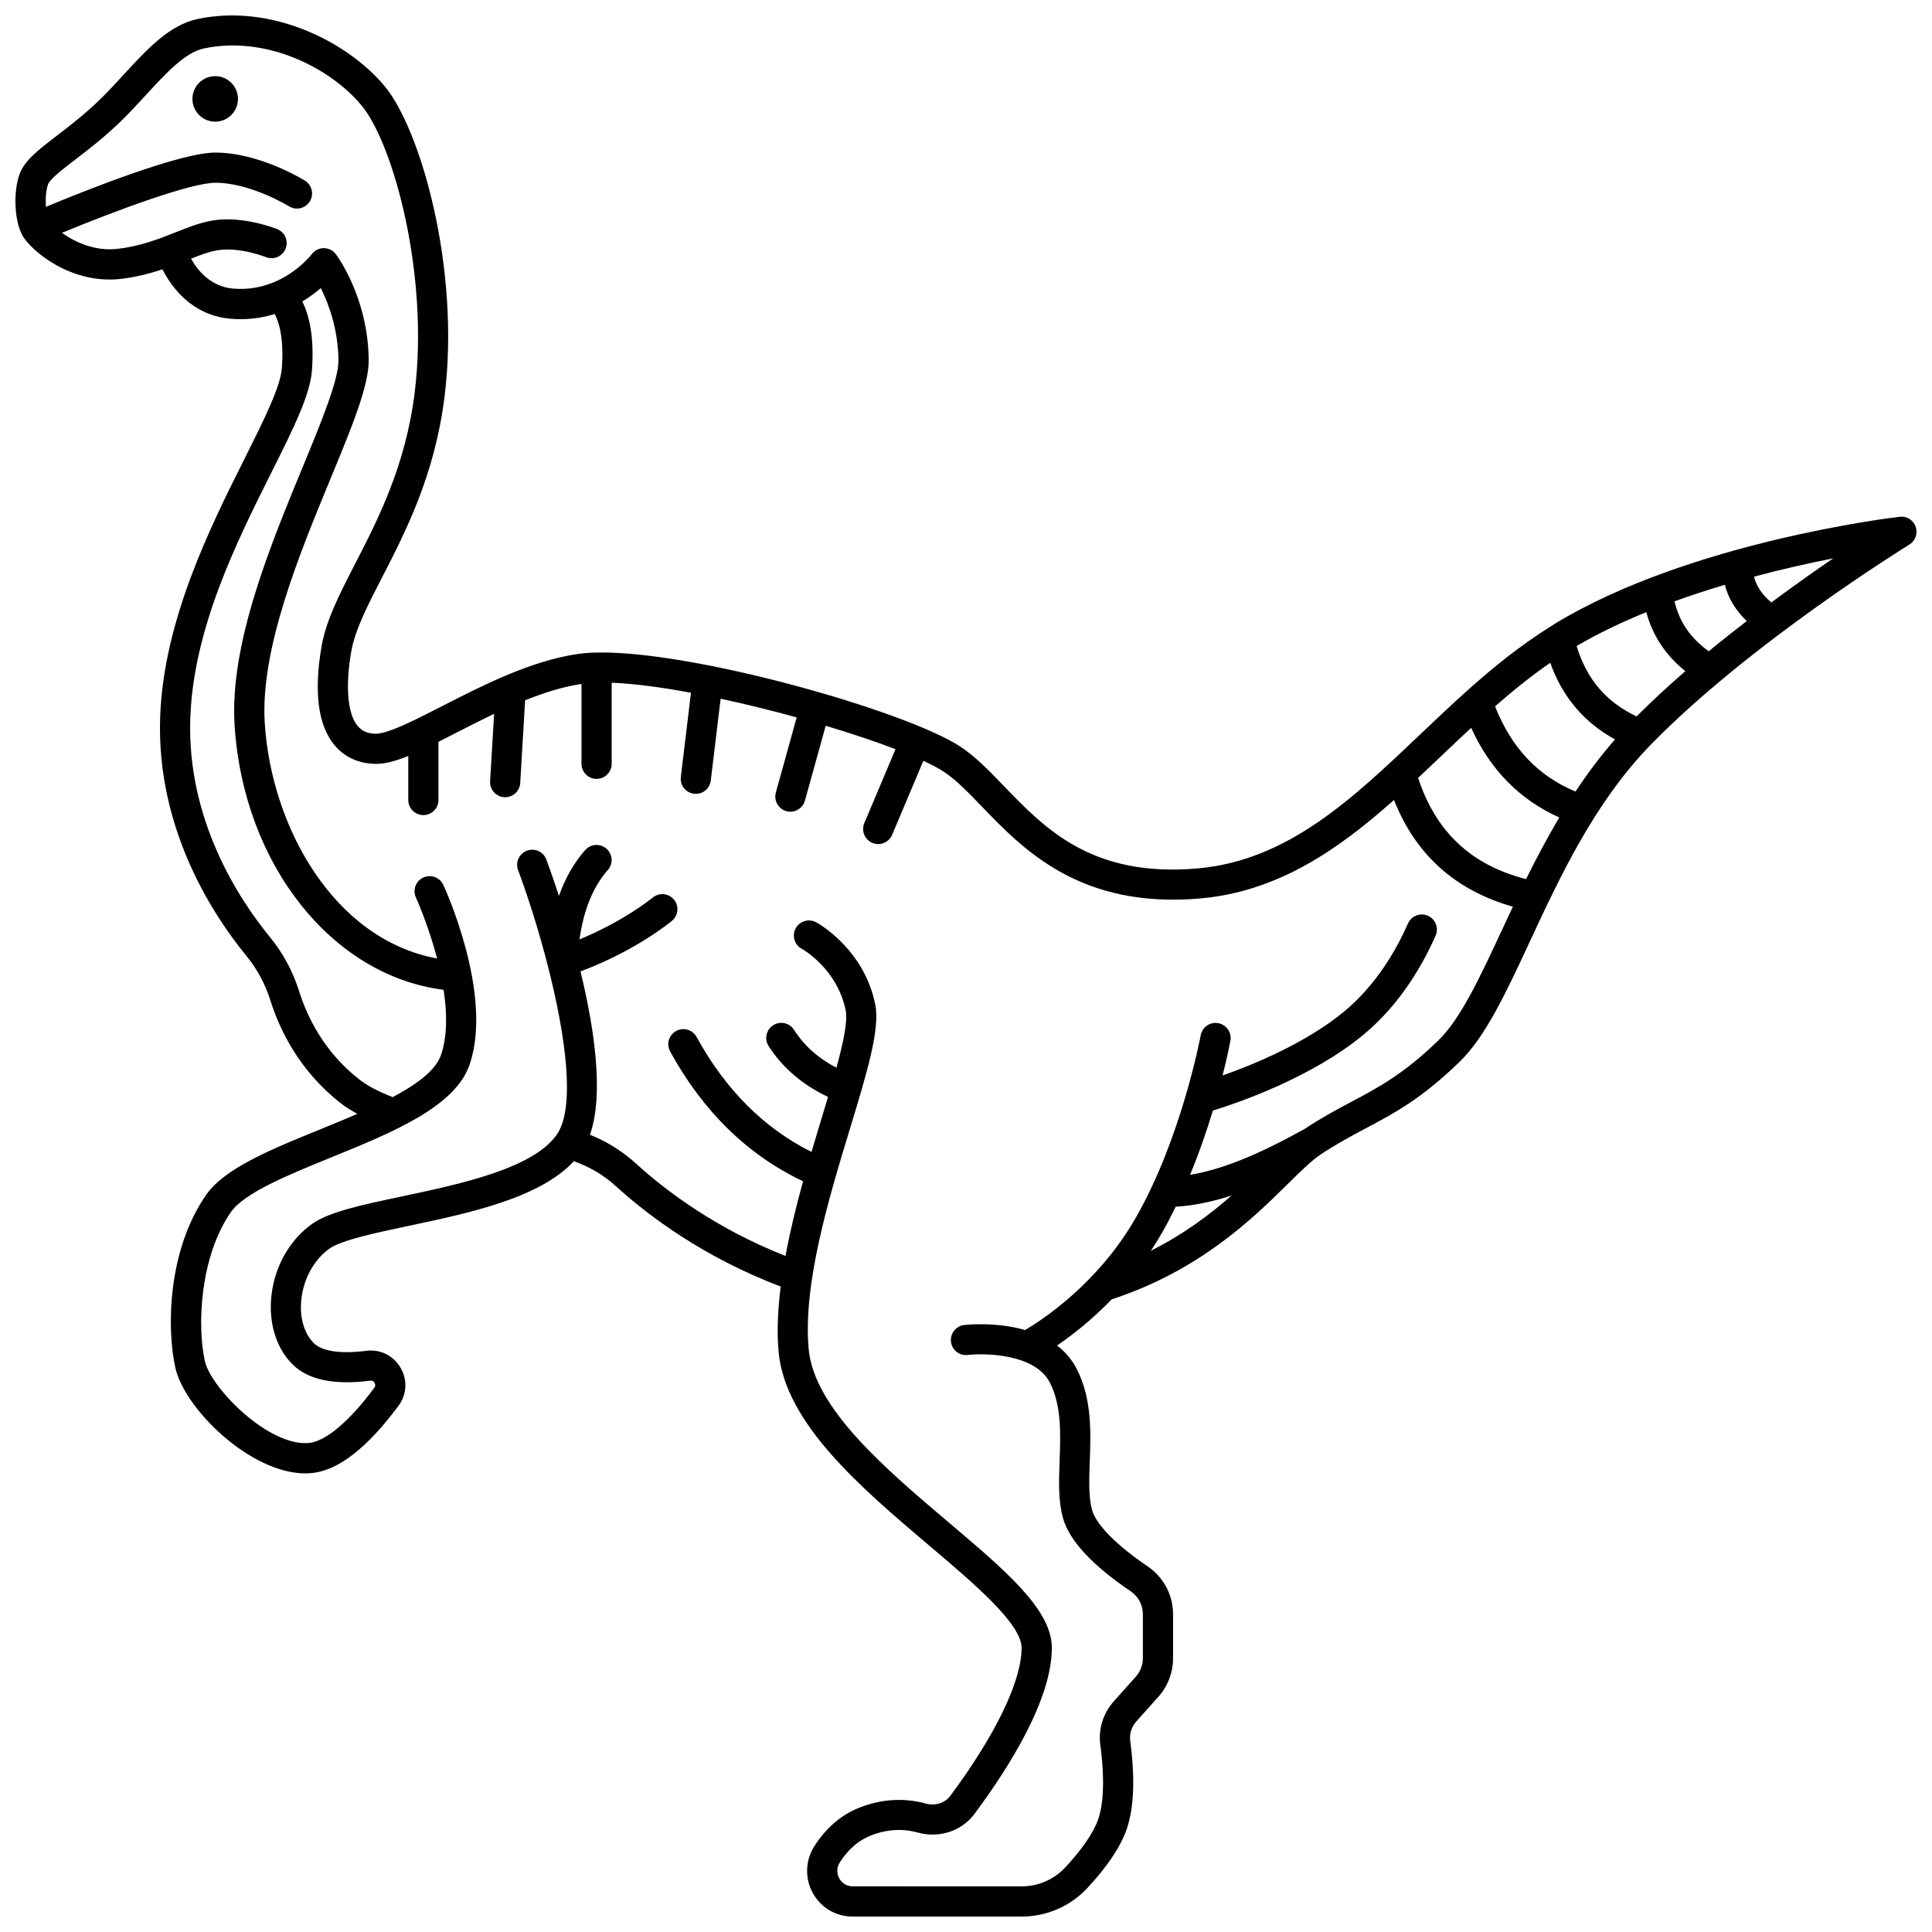 <?xml version="1.0" encoding="UTF-8"?>
<!-- Uploaded to: ICON Repo, www.svgrepo.com, Generator: ICON Repo Mixer Tools -->
<svg width="800px" height="800px" version="1.1" viewBox="144 144 512 512" xmlns="http://www.w3.org/2000/svg">
 <defs>
  <clipPath id="a">
   <path d="m148.09 148.09h503.81v503.81h-503.81z"/>
  </clipPath>
 </defs>
 <path d="m201.03 164.18c-3.332 0-6.035 2.699-6.035 6.031 0 3.332 2.699 6.031 6.035 6.031 3.336 0 6.031-2.699 6.031-6.031 0-3.332-2.695-6.031-6.031-6.031z"/>
 <g clip-path="url(#a)">
  <path d="m651.68 283.61c-0.617-1.77-2.371-2.887-4.246-2.664-2.25 0.266-55.605 6.723-91.184 28.23-0.449 0.273-0.875 0.566-1.32 0.844-0.059 0.039-0.121 0.07-0.176 0.113-7.91 4.953-15.117 10.789-21.957 16.91l-0.012 0.012c-4.25 3.812-8.367 7.723-12.43 11.582-18.074 17.184-35.141 33.414-58.992 35.504-27.926 2.434-40.355-10.457-51.324-21.832-3.91-4.059-7.602-7.891-11.668-10.535-14.375-9.367-70.676-25.418-96.242-24.844-0.02 0-0.035-0.012-0.051-0.012-0.02 0-0.035 0.012-0.055 0.012-1.738 0.043-3.34 0.16-4.766 0.363-6.434 0.914-12.961 3.102-19.191 5.727-0.117 0.035-0.211 0.098-0.32 0.141-5.894 2.5-11.527 5.379-16.559 7.961-7.023 3.602-14.281 7.328-17.609 7.328h-0.121c-2.082-0.059-3.578-0.727-4.703-2.102-2.652-3.238-3.262-10.391-1.676-19.629 0.992-5.75 4.316-12.207 8.164-19.68 6.238-12.105 13.996-27.172 16.574-47.965 4.223-34.047-6.391-70.828-15.855-82.207-9.984-12-30.254-21.973-49.672-17.812-7.445 1.594-13.359 8.031-19.625 14.844-2.027 2.203-4.078 4.438-6.195 6.492-4.039 3.918-7.938 6.914-11.379 9.551-5.035 3.863-8.668 6.652-9.949 10.32-1.602 4.613-1.332 11.727 0.531 15.578 0.012 0.023 0.004 0.051 0.016 0.074 0.016 0.035 0.039 0.059 0.055 0.094 0.035 0.07 0.062 0.164 0.105 0.234 2.203 4.07 12.891 13.223 26.207 11.664 4.184-0.484 7.785-1.457 11.004-2.527 2.398 4.731 7.766 12.184 18.02 13.09 4.387 0.383 8.301-0.195 11.73-1.254 1.078 2.047 2.488 6.328 1.883 14.379-0.375 4.973-4.781 13.777-9.887 23.977-9.059 18.082-21.457 42.848-22.359 68.41-1.047 29.539 13.891 52.391 22.883 63.383 2.836 3.465 4.965 7.418 6.324 11.746 2.418 7.699 7.629 18.684 18.715 27.305 1.254 0.977 2.731 1.895 4.328 2.777-3.277 1.43-6.637 2.797-9.891 4.121-12.996 5.289-25.27 10.285-30.184 17.355-10.23 14.719-10.477 35.473-8.141 45.828 2.465 10.941 19.918 27.969 34.434 27.969 0.656 0 1.305-0.035 1.938-0.109 6.922-0.77 14.578-6.762 22.762-17.812 2.219-3 2.418-6.871 0.52-10.102-1.891-3.227-5.367-4.926-9.055-4.461-6.727 0.855-11.637 0.16-13.836-1.969-2.535-2.449-3.789-6.484-3.441-11.066 0.434-5.688 3.312-11.07 7.512-14.051 3.184-2.254 12.172-4.16 20.863-5.996 16.398-3.473 34.82-7.387 43.91-17.16 4.062 1.426 7.844 3.625 11.027 6.527 8.832 8.051 23.516 18.996 43.777 26.68-0.746 6.055-1.055 11.945-0.543 17.398 1.77 18.93 21.992 36.066 39.836 51.188 12.07 10.227 24.555 20.805 24.555 27.184 0 8.758-6.887 23.043-18.891 39.195-1.445 1.941-4.023 2.742-6.566 2.039-5.777-1.594-11.922-1.18-17.758 1.188-4.699 1.91-8.645 5.324-11.723 10.148-2.383 3.738-2.543 8.473-0.414 12.355 2.152 3.926 6.109 6.269 10.594 6.269h44.789c6.559 0 12.859-2.719 17.297-7.461 5.344-5.715 8.879-10.988 10.512-15.664 2.457-7.027 1.871-16.613 0.949-23.418-0.25-1.852 0.34-3.738 1.625-5.176l5.832-6.527c2.512-2.816 3.894-6.434 3.894-10.203v-11.68c0-5.09-2.523-9.832-6.75-12.691-8.277-5.602-13.648-11.055-14.727-14.965-0.938-3.387-0.773-7.938-0.598-12.754 0.285-7.789 0.605-16.617-3.434-24.559-1.324-2.602-3.144-4.633-5.227-6.238 3.863-2.637 9.086-6.66 14.477-12.234 23.273-7.609 37.324-21.367 46.637-30.547 3.398-3.352 6.332-6.246 8.707-7.824 4.34-2.891 8.223-4.949 11.973-6.941 7.641-4.051 14.855-7.883 24.934-17.695 6.871-6.691 12.258-18.273 18.496-31.684 8.062-17.324 17.195-36.969 32.059-52.238 26.27-26.992 68.148-52.82 68.566-53.078 1.598-0.984 2.305-2.945 1.688-4.723zm-44.766 24.973c-3.336 2.57-6.703 5.227-10.074 8.004-4.832-3.453-7.824-7.82-9.078-13.234 4.457-1.613 8.934-3.066 13.328-4.371 0.941 3.609 2.891 6.816 5.824 9.602zm-45.387 45.18c-9.965-4.137-16.973-11.566-21.32-22.57 4.684-4.102 9.527-8.023 14.625-11.543 3.211 9.023 8.965 15.824 17.164 20.301-3.832 4.383-7.309 9.02-10.469 13.812zm-35.664-9.324c2.644-2.512 5.309-5.047 8.016-7.555 5.039 11.117 12.879 19.062 23.348 23.754-3.231 5.457-6.152 10.969-8.797 16.332-14.527-3.695-23.926-12.504-28.613-26.816 2.027-1.902 4.043-3.812 6.047-5.715zm-286.59 85.672c-9.453-7.352-13.91-16.777-15.992-23.387-1.668-5.305-4.281-10.16-7.766-14.414-8.281-10.121-22.035-31.117-21.082-58.031 0.844-23.824 12.309-46.719 21.52-65.117 5.711-11.402 10.219-20.41 10.711-26.957 0.688-9.125-0.82-14.836-2.539-18.305 1.918-1.172 3.578-2.41 4.891-3.559 2.027 4.051 4.602 10.824 4.68 19.176 0.047 5.172-4.586 16.398-9.492 28.281-8.641 20.934-19.398 46.984-18.035 68.406 2.356 36.977 25.918 66.41 55.391 70.105 0.918 6.016 1.035 12.172-0.676 17.234-1.387 4.098-6.387 7.797-12.805 11.203-3.648-1.398-6.633-2.949-8.805-4.637zm212.68 40.578c1.293-2.254 2.488-4.57 3.621-6.898 4.922-0.289 9.891-1.363 14.809-2.977-5.738 5.059-12.66 10.262-21.395 14.648 1.016-1.535 2.016-3.113 2.965-4.773zm73.344-51.086c-9.258 9.012-15.988 12.578-23.105 16.359-3.871 2.051-7.875 4.184-12.461 7.223-9.445 5.227-20.148 10.48-30.355 12.16 2.477-5.996 4.477-11.844 6.047-17.027 6.465-1.992 26.117-8.668 39.941-20.133 9.832-8.156 15.809-18.77 19.09-26.234 0.887-2.019-0.027-4.383-2.051-5.269-2.019-0.887-4.379 0.031-5.269 2.051-2.934 6.672-8.246 16.133-16.879 23.297-10.055 8.34-24.012 14.074-32.254 16.984 1.336-5.293 2-8.812 2.07-9.207 0.395-2.172-1.043-4.254-3.215-4.656-2.172-0.398-4.254 1.039-4.656 3.211-0.051 0.27-5.086 27.191-17.199 48.344-10.008 17.48-24.875 27.137-29.336 29.762-7.789-2.231-15.605-1.391-16.148-1.324-2.191 0.262-3.754 2.242-3.5 4.434 0.25 2.188 2.207 3.75 4.43 3.508 4.738-0.535 17.906-0.293 21.789 7.336 3.098 6.09 2.832 13.488 2.57 20.641-0.195 5.453-0.383 10.605 0.879 15.18 1.652 5.965 7.688 12.512 17.953 19.457 2.027 1.367 3.234 3.641 3.234 6.07v11.68c0 1.801-0.664 3.531-1.859 4.875l-5.828 6.523c-2.848 3.184-4.156 7.406-3.586 11.578 0.66 4.863 1.461 13.887-0.57 19.711-1.246 3.57-4.293 8.008-8.805 12.836-2.93 3.133-7.106 4.926-11.461 4.926l-44.773-0.004c-2.184 0-3.231-1.48-3.582-2.117-0.734-1.34-0.68-2.914 0.145-4.211 2.168-3.398 4.859-5.766 7.996-7.043 4.25-1.727 8.496-2.023 12.621-0.887 5.75 1.59 11.688-0.363 15.109-4.977 9.336-12.559 20.469-30.387 20.469-43.965 0-10.086-12.082-20.324-27.383-33.285-16.676-14.133-35.578-30.148-37.047-45.832-1.609-17.219 5.356-40.125 10.953-58.531 4.481-14.734 8.016-26.375 6.676-32.906-3.023-14.746-15.148-21.457-15.664-21.734-1.941-1.043-4.367-0.324-5.418 1.617-1.047 1.941-0.328 4.371 1.617 5.418 0.094 0.047 9.348 5.168 11.633 16.301 0.57 2.801-0.582 8.398-2.445 15.215-4.769-2.473-8.5-5.762-11.242-10.047-1.191-1.863-3.668-2.406-5.523-1.211-1.859 1.191-2.402 3.664-1.211 5.523 3.742 5.848 9.086 10.312 15.746 13.477-0.59 1.977-1.195 3.981-1.816 6.019-0.84 2.754-1.703 5.629-2.566 8.551-12.527-6.25-22.773-16.449-30.449-30.461-1.059-1.934-3.492-2.652-5.426-1.582-1.934 1.059-2.648 3.492-1.582 5.426 8.746 15.965 20.613 27.48 35.227 34.395-1.809 6.5-3.438 13.18-4.664 19.789-18.27-7.195-31.562-17.137-39.637-24.5-3.559-3.242-7.707-5.828-12.176-7.617 3.746-10.734 1.184-28.105-2.508-43.285 14.586-5.438 23.836-13.066 24.25-13.414 1.691-1.414 1.918-3.93 0.508-5.625-1.414-1.699-3.934-1.922-5.629-0.516-0.082 0.07-7.582 6.223-19.391 11.07 1.078-7.766 3.578-13.945 7.5-18.379 1.465-1.656 1.312-4.18-0.34-5.644-1.652-1.469-4.176-1.312-5.644 0.34-2.981 3.367-5.297 7.441-6.969 12.16-1.578-4.844-2.852-8.336-3.336-9.637-0.773-2.07-3.074-3.133-5.141-2.352-2.07 0.773-3.121 3.074-2.352 5.141 2.68 7.195 5.555 16.254 7.922 25.52 0.004 0.008 0 0.02 0.004 0.027 0 0.004 0.004 0.008 0.008 0.016 4.684 18.344 7.336 37.496 2.281 44.613-6.371 8.973-25.555 13.035-40.973 16.301-10.785 2.281-19.301 4.086-23.832 7.297-6.188 4.387-10.25 11.848-10.863 19.969-0.527 6.961 1.602 13.316 5.859 17.426 4.094 3.957 10.965 5.356 20.41 4.148 0.625-0.094 0.961 0.273 1.141 0.578 0.184 0.312 0.324 0.789-0.051 1.297-6.516 8.801-12.793 14.133-17.215 14.621-10.629 1.129-26.07-14.48-27.691-21.672-2.09-9.277-1.332-27.664 6.902-39.508 3.562-5.121 15.289-9.891 26.633-14.512 16.137-6.566 32.828-13.359 36.641-24.621 6.273-18.543-6.441-46.391-6.984-47.566-0.922-2.004-3.301-2.871-5.305-1.953-2.004 0.926-2.879 3.305-1.953 5.305 0.062 0.137 3.273 7.215 5.613 16.145-27.449-5.051-43.934-34.945-45.676-62.344-1.246-19.578 9.117-44.68 17.445-64.848 5.68-13.746 10.16-24.609 10.098-31.406-0.152-16.504-8.355-27.586-8.703-28.051-0.754-1.004-1.938-1.59-3.195-1.59h-0.004c-1.254 0-2.441 0.598-3.195 1.602-0.051 0.07-3.715 4.856-10.195 7.492-0.125 0.055-0.262 0.066-0.375 0.141-2.894 1.125-6.324 1.816-10.238 1.48-5.981-0.527-9.422-4.797-11.172-7.938 2.586-1.02 4.894-1.875 7.059-2.227 5.797-0.945 12.723 1.797 12.793 1.824 2.062 0.812 4.375-0.18 5.199-2.223 0.824-2.047-0.168-4.371-2.211-5.195-0.367-0.148-9.055-3.606-17.059-2.297-3.348 0.543-6.527 1.809-9.891 3.148-4.309 1.711-9.191 3.656-15.355 4.371-6.117 0.711-11.43-1.855-14.742-4.246 14.547-6.008 34.238-13.266 40.633-13.266 9.375 0 19.438 6.18 19.535 6.242 1.867 1.156 4.34 0.586 5.504-1.285 1.168-1.875 0.598-4.336-1.273-5.504-0.488-0.305-12.066-7.449-23.77-7.449-9.301 0-34.434 10.027-44.891 14.379-0.137-2.027 0.008-4.359 0.559-5.945 0.492-1.406 3.934-4.051 7.262-6.606 3.434-2.637 7.715-5.914 12.078-10.16 2.25-2.188 4.414-4.543 6.508-6.816 5.379-5.852 10.457-11.371 15.41-12.438 16.332-3.5 33.402 4.953 41.844 15.105 8.34 10.023 17.965 44.66 14.07 76.109-2.402 19.383-9.801 33.738-15.746 45.285-4.156 8.066-7.742 15.027-8.938 21.992-2.066 12.035-0.934 20.801 3.371 26.055 2.59 3.168 6.281 4.906 10.664 5.027 2.582 0.113 5.562-0.707 8.953-2.082v11.668c0 2.207 1.793 4 4 4 2.207 0 4-1.793 4-4v-15.414c1.496-0.758 3.035-1.543 4.66-2.379 3.148-1.617 6.559-3.348 10.082-5.023l-1.055 17.844c-0.133 2.203 1.551 4.098 3.754 4.227 0.078 0.004 0.16 0.008 0.238 0.008 2.098 0 3.863-1.641 3.988-3.762l1.297-21.926c4.981-1.992 10.051-3.606 14.941-4.34v21.168c0 2.207 1.793 4 4 4 2.207 0 4-1.793 4-4v-21.48c5.867 0.223 13.137 1.188 21.012 2.656l-2.688 22.312c-0.266 2.191 1.301 4.184 3.492 4.445 0.164 0.02 0.324 0.027 0.484 0.027 1.996 0 3.719-1.492 3.961-3.519l2.613-21.688c6.66 1.43 13.523 3.125 20.152 4.953l-5.523 19.922c-0.586 2.129 0.66 4.332 2.785 4.922 0.355 0.098 0.715 0.148 1.07 0.148 1.75 0 3.359-1.164 3.852-2.93l5.508-19.848c6.832 2.043 13.18 4.172 18.5 6.211l-8.27 19.59c-0.859 2.035 0.094 4.379 2.133 5.238 0.508 0.215 1.031 0.316 1.551 0.316 1.559 0 3.043-0.918 3.688-2.445l8.281-19.621c2.172 1.004 3.981 1.961 5.324 2.836 3.309 2.156 6.539 5.508 10.281 9.391 10.996 11.406 26.074 27.027 57.781 24.246 20.668-1.812 36.668-13.043 51.336-26.098 5.727 14.523 16.309 23.984 31.508 28.281-0.961 2.031-1.891 4.039-2.797 5.977-5.926 12.715-11.027 23.684-16.844 29.344zm52.418-85.75c-8.023-3.766-13.258-9.906-15.895-18.648 5.762-3.371 12.023-6.352 18.469-8.973 1.668 6.215 5.129 11.445 10.344 15.629-4.488 3.891-8.828 7.91-12.918 11.992zm35.719-30.199c-2.418-1.992-3.945-4.254-4.602-6.84 7.684-2.047 14.895-3.644 20.996-4.844-4.824 3.285-10.457 7.277-16.395 11.684z"/>
 </g>
</svg>